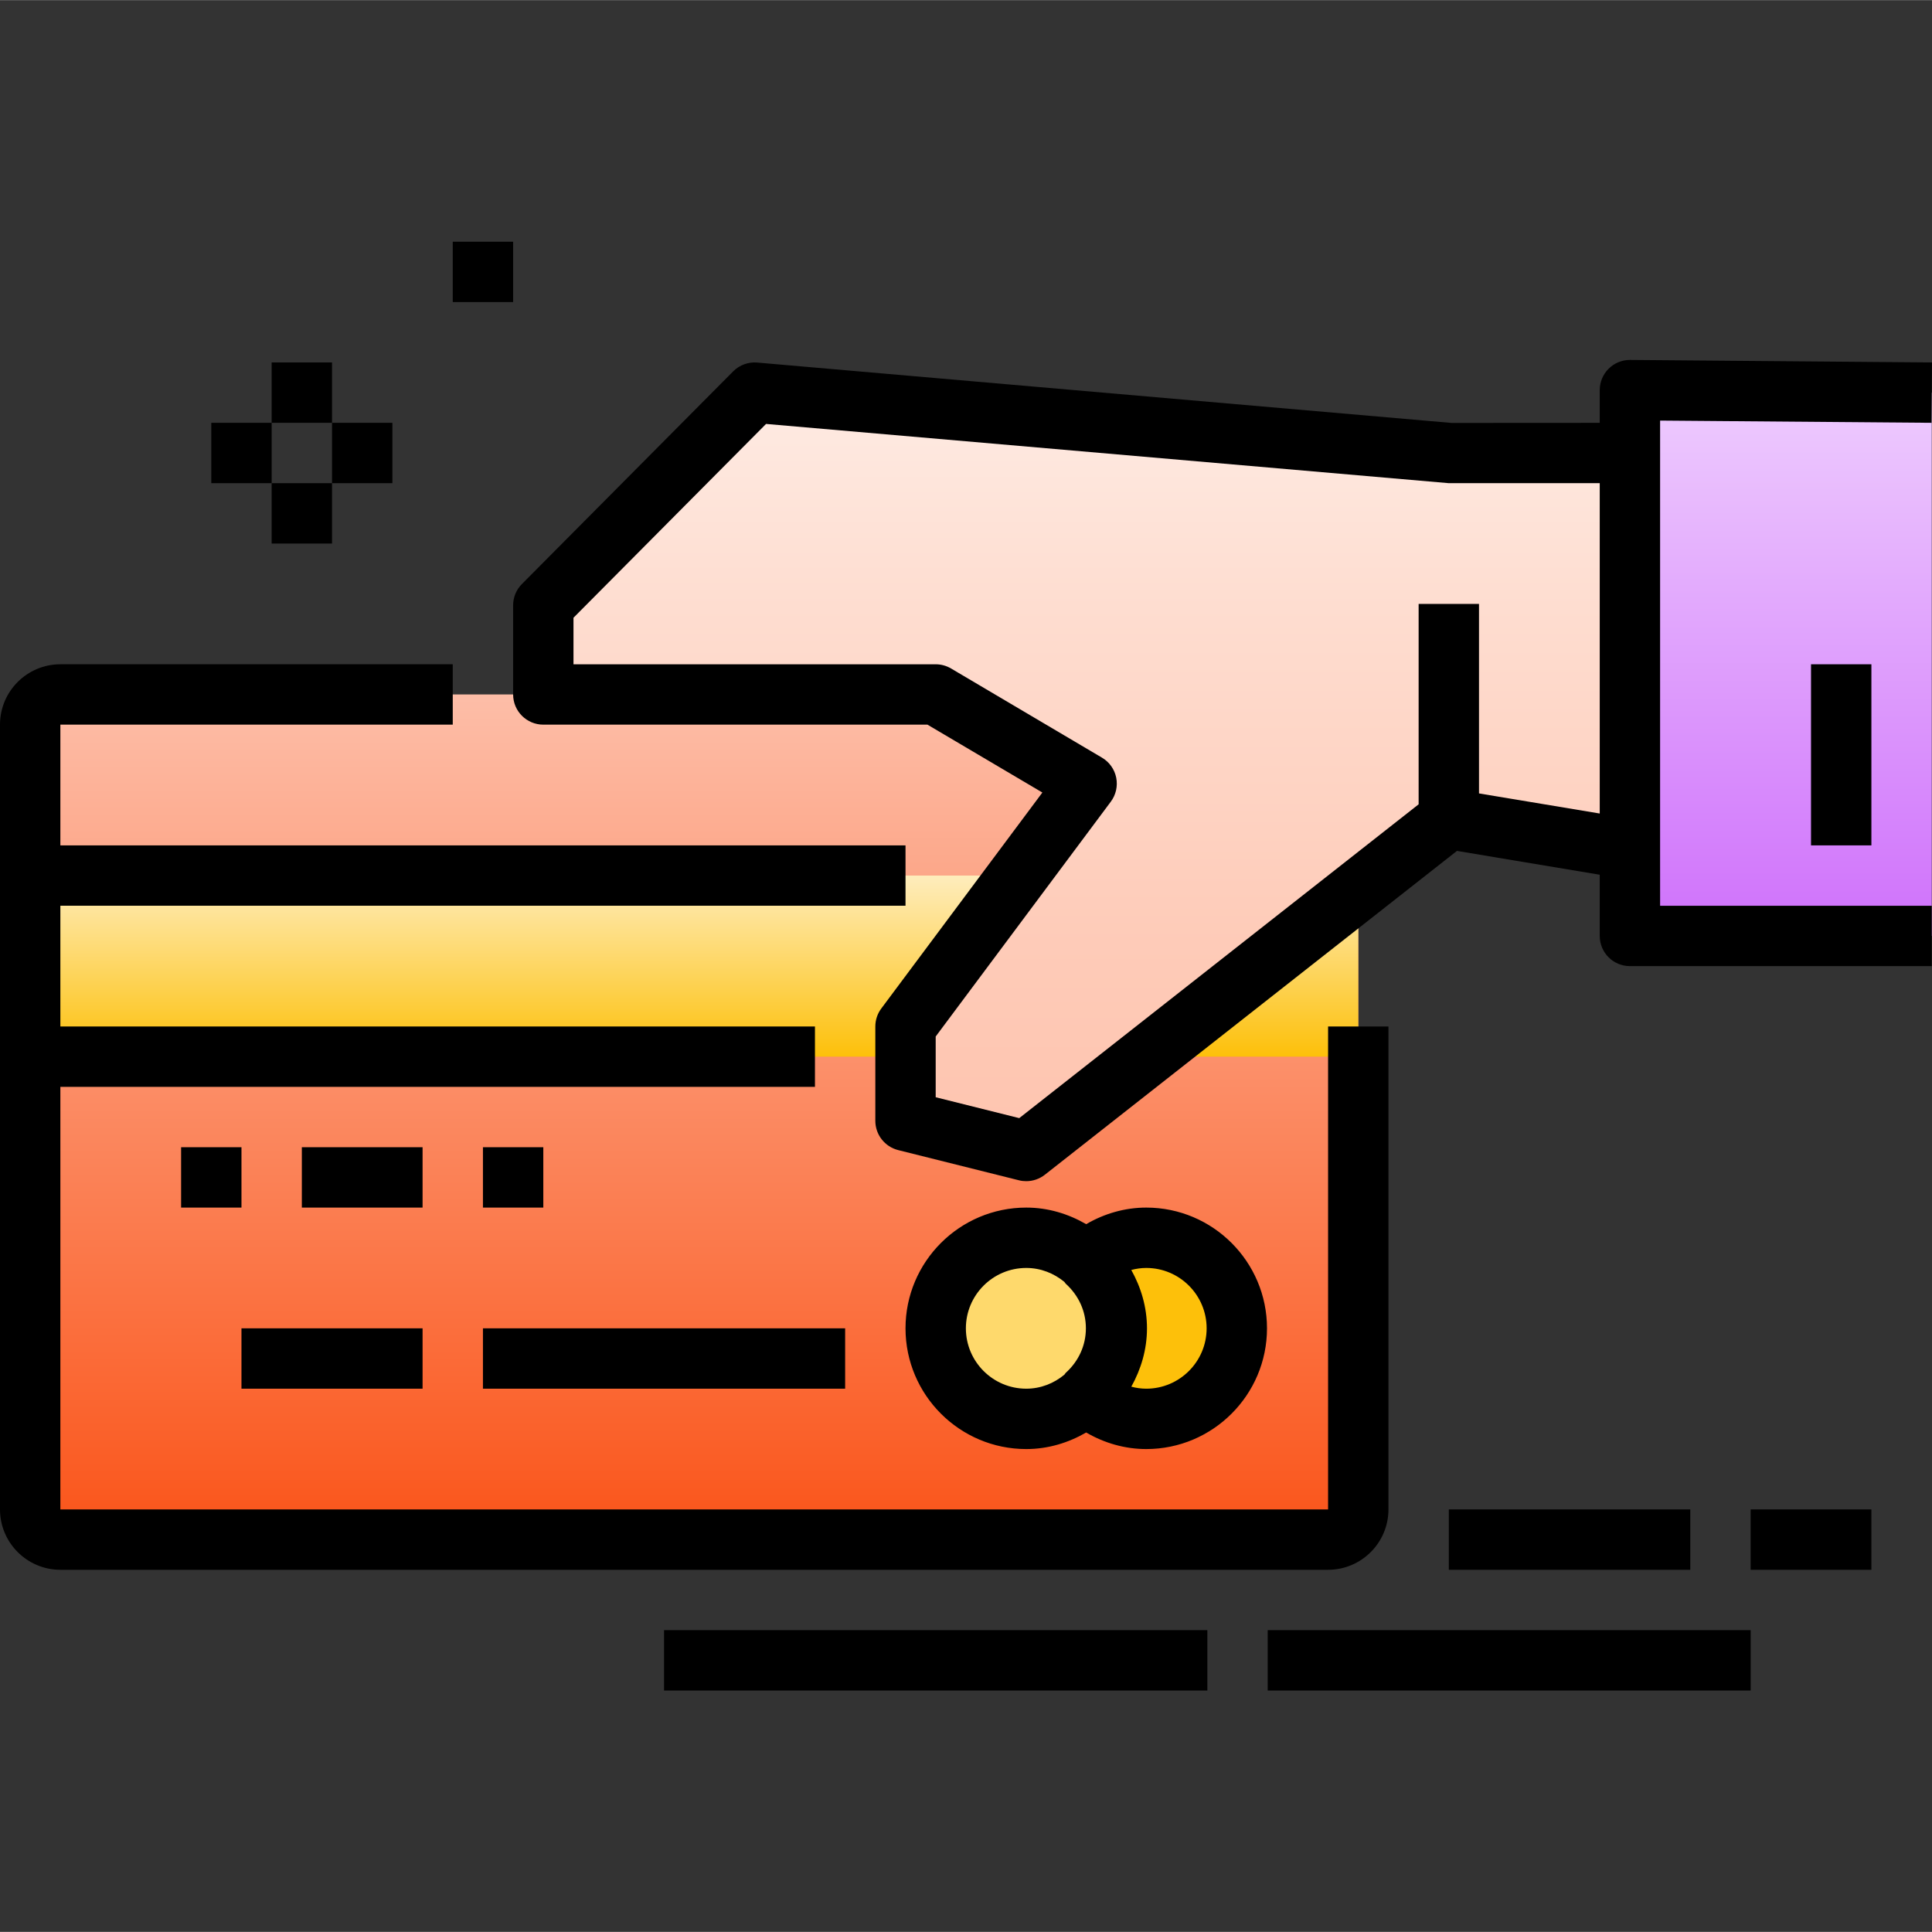 <svg height="512pt" viewBox="0 -64 512.064 512" width="512pt" xmlns="http://www.w3.org/2000/svg" xmlns:xlink="http://www.w3.org/1999/xlink"><rect x="0" y="-64" width="512.064" height="512" fill="#333333" stroke="none"/><linearGradient id="a" gradientUnits="userSpaceOnUse" x1="184" x2="184" y1="120.032" y2="344.032"><stop offset=".005" stop-color="#fdbda7"/><stop offset="1" stop-color="#fa5419"/></linearGradient><linearGradient id="b" gradientUnits="userSpaceOnUse" x1="184" x2="184" y1="168.032" y2="216.032"><stop offset=".013" stop-color="#feecba"/><stop offset="1" stop-color="#fdc00a"/></linearGradient><linearGradient id="c" gradientUnits="userSpaceOnUse" x1="472" x2="472" y1="39.366" y2="184.032"><stop offset="0" stop-color="#eeccfe"/><stop offset="1" stop-color="#cf71fb"/></linearGradient><linearGradient id="d" gradientUnits="userSpaceOnUse" x1="288" x2="288" y1="40.032" y2="241.032"><stop offset="0" stop-color="#feebe3"/><stop offset=".282" stop-color="#feddd0"/><stop offset=".727" stop-color="#fecbb8"/><stop offset="1" stop-color="#fec4af"/></linearGradient><path d="m352.047 344.031h-336.094c-4.395 0-7.953-3.559-7.953-7.953v-208.094c0-4.391 3.559-7.953 7.953-7.953h336.094c4.395 0 7.953 3.562 7.953 7.953v208.094c0 4.395-3.559 7.953-7.953 7.953zm0 0" fill="url(#a)"/><path d="m8 168.031h352v48h-352zm0 0" fill="url(#b)"/><path d="m336 368.031h128v16h-128zm0 0"/><path d="m176 368.031h144v16h-144zm0 0"/><path d="m464 336.031h32v16h-32zm0 0"/><path d="m384 336.031h64v16h-64zm0 0"/><path d="m352 208.031v128h-336v-112h200v-16h-200v-32h224v-16h-224v-32h104v-16h-104c-8.824 0-16 7.176-16 16v208c0 8.824 7.176 16 16 16h336c8.824 0 16-7.176 16-16v-128zm0 0"/><path d="m296 288.031c0 13.254-10.746 24-24 24s-24-10.746-24-24 10.746-24 24-24 24 10.746 24 24zm0 0" fill="#fed96c"/><path d="m303.809 264.031c-6.176 0-11.746 2.402-16 6.234 4.879 4.391 8 10.688 8 17.766 0 7.082-3.121 13.375-8 17.77 4.254 3.832 9.824 6.23 16 6.23 13.254 0 24-10.742 24-24 0-13.254-10.754-24-24-24zm0 0" fill="#fdc00a"/><path d="m303.809 256.031c-5.625 0-11.082 1.57-15.922 4.395-4.703-2.723-10.078-4.395-15.887-4.395-17.648 0-32 14.352-32 32s14.352 32 32 32c5.809 0 11.184-1.672 15.887-4.391 4.84 2.824 10.297 4.391 15.922 4.391 17.648 0 32-14.352 32-32s-14.352-32-32-32zm-47.809 32c0-8.824 7.176-16 16-16 3.855 0 7.344 1.426 10.113 3.703.133.137.191.328.336.457 3.453 3.121 5.359 7.32 5.359 11.832 0 4.512-1.906 8.719-5.359 11.832-.145.129-.203.32-.336.457-2.77 2.297-6.258 3.719-10.113 3.719-8.824 0-16-7.176-16-16zm47.809 16c-1.344 0-2.672-.191-3.961-.535 2.559-4.602 4.152-9.824 4.152-15.465s-1.594-10.863-4.16-15.465c1.297-.344 2.625-.535 3.969-.535 8.824 0 16 7.176 16 16s-7.184 16-16 16zm0 0"/><path d="m48 240.031h16v16h-16zm0 0"/><path d="m128 240.031h16v16h-16zm0 0"/><path d="m80 240.031h32v16h-32zm0 0"/><path d="m64 288.031h48v16h-48zm0 0"/><path d="m128 288.031h96v16h-96zm0 0"/><path d="m56 48.031h16v16h-16zm0 0"/><path d="m88 48.031h16v16h-16zm0 0"/><path d="m72 32.031h16v16h-16zm0 0"/><path d="m120 .031h16v16h-16zm0 0"/><path d="m72 64.031h16v16h-16zm0 0"/><path d="m512 40.031-80-.664v144.664h80zm0 0" fill="url(#c)"/><path d="m288 143.664-48 64.367v25l32 8 112-88 48 8v-105h-48l-184-16-56 56.367v23.633h104zm0 0" fill="url(#d)"/><path d="m440 161.031v-113.59l71.938.59.125-16-80-.664c-.016 0-.039 0-.062 0-2.113 0-4.137.832-5.633 2.32-1.52 1.504-2.367 3.543-2.367 5.68v8.672l-39.305.023-184-16c-2.32-.215-4.695.648-6.367 2.328l-56 56.371c-1.496 1.496-2.328 3.527-2.328 5.637v23.633c0 4.426 3.586 8 8 8h101.816l30.457 17.992-42.68 57.223c-1.043 1.387-1.594 3.059-1.594 4.785v25c0 3.672 2.496 6.863 6.055 7.762l32 8c.641.168 1.289.238 1.938.238 1.777 0 3.512-.59 4.945-1.711l109.215-85.824 37.848 6.312v16.223c0 4.426 3.574 8 8 8h80v-16h-72zm-48-14.773v-50.227h-16v53.113l-105.855 83.176-22.145-5.535v-16.098l46.414-62.238c1.363-1.824 1.875-4.137 1.434-6.359-.441-2.227-1.824-4.16-3.777-5.312l-40-23.633c-1.238-.73-2.637-1.113-4.07-1.113h-96v-12.336l51.039-51.367 180.961 15.703h40v87.555zm0 0"/><path d="m480 112.031h16v48h-16zm0 0"/></svg>